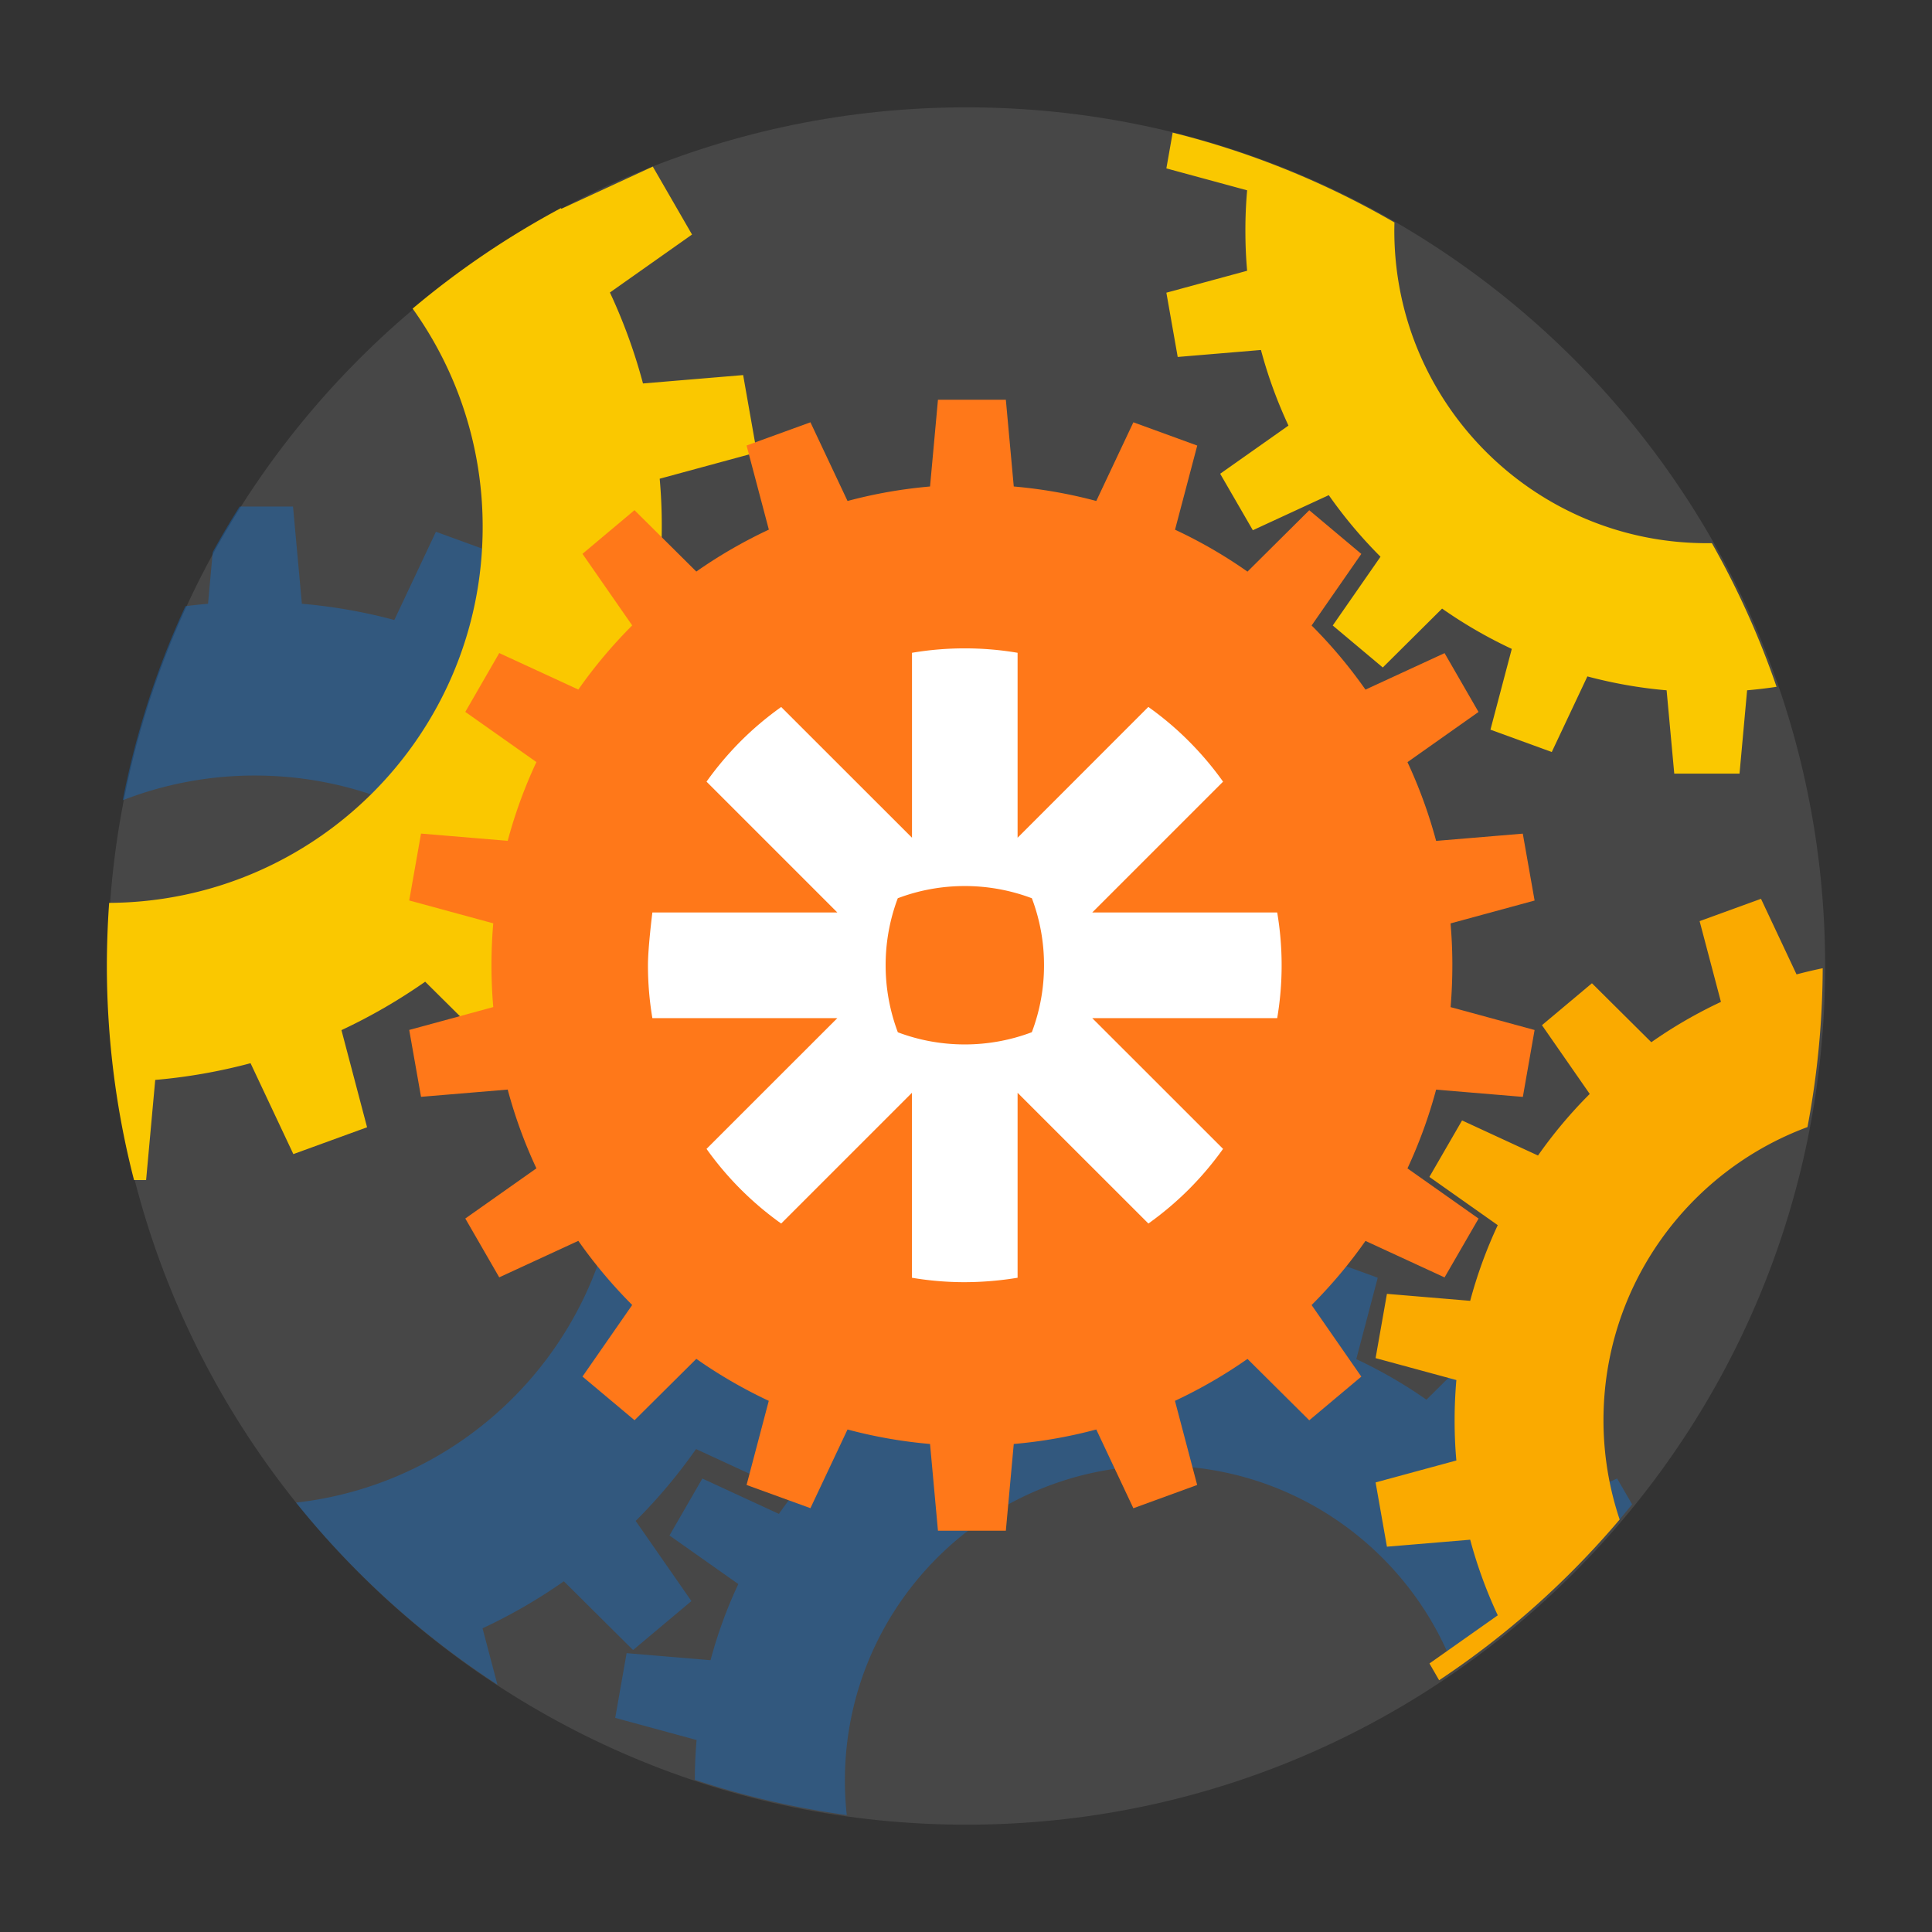 <svg xmlns="http://www.w3.org/2000/svg" width="576" height="576" fill="none"><rect width="100%" height="100%" fill="#333333" stroke="none"/><path fill="#fff" fill-opacity=".1" d="M288.141 544.002c141.385 0 256-114.615 256-256s-114.615-256-256-256-256 114.615-256 256 114.615 256 256 256Z"/><path fill="#0080FF" d="m260.082 295.982-28.96 2.419c-2.42-9.04-5.62-17.84-9.58-26.32l23.76-16.76-11.36-19.66-26.421 12.2a160.203 160.203 0 0 0-18-21.44l16.621-23.9-17.4-14.6-20.64 20.5a161.407 161.407 0 0 0-24.24-14.02l7.419-28.1-21.319-7.76-12.4 26.3a158.73 158.73 0 0 0-27.56-4.84l-2.64-28.98h-15.92c-2.8 4.44-5.48 8.96-8.02 13.58l-1.4 15.4c-2.26.2-4.52.44-6.74.72-8.52 18.46-14.8 37.9-18.68 57.86 12.56-4.88 25.92-7.38 39.4-7.36 60.04 0 108.72 48.68 108.72 108.72 0 55.9-42.18 101.941-96.46 108.041a256.505 256.505 0 0 0 60.04 54.28l-4.44-16.801c8.48-3.96 16.58-8.639 24.24-14.02l20.64 20.5 17.4-14.6-16.621-23.9c6.62-6.6 12.64-13.78 18-21.42l26.421 12.2 11.36-19.64-23.76-16.759c3.96-8.48 7.16-17.281 9.58-26.321l28.96 2.421 3.939-22.361-28.079-7.639c.4-4.62.6-9.28.6-14 .02-4.72-.2-9.38-.6-14l28.079-7.641-3.939-22.359v.06Z" opacity=".3"/><path fill="#0080FF" d="M459.318 451.342c-4.64-6.6-9.84-12.8-15.54-18.5l14.34-20.64-15.02-12.6-17.82 17.7c-6.62-4.64-13.62-8.68-20.92-12.1l6.4-24.26-18.4-6.7-10.7 22.7c-7.8-2.08-15.76-3.48-23.8-4.18l-2.28-25.02h-19.6l-2.3 25.02c-8.04.7-16 2.1-23.8 4.18l-10.7-22.7-18.42 6.7 6.42 24.26a137.7 137.7 0 0 0-20.92 12.1l-17.84-17.7-15 12.6 14.34 20.64c-5.72 5.7-10.92 11.9-15.54 18.5l-22.82-10.54-9.8 16.98 20.52 14.48c-3.42 7.3-6.2 14.9-8.28 22.7l-25.02-2.1-3.4 19.3 24.26 6.6c-.34 3.9-.52 7.86-.52 11.86 14.74 4.88 29.9 8.4 45.3 10.52-.38-3.42-.56-6.86-.56-10.3 0-51.84 42.02-93.88 93.86-93.88 40.22 0 74.52 25.28 87.9 60.82a256.91 256.91 0 0 0 52.94-49.28l-4.48-7.72-22.8 10.54v.02Z" opacity=".3"/><path fill="#FAC800" d="M143.899 157.142c0 61.66-49.8 111.68-111.36 112.04-.44 6.14-.66 12.34-.68 18.58 0 21.6 2.7 43.14 8.1 64.06h3.6l2.72-29.86c9.6-.82 19.12-2.5 28.42-4.98l12.76 27.1 21.98-8-7.64-28.96c8.72-4.08 17.081-8.92 24.961-14.44l21.299 21.12 17.92-15.04-17.14-24.64a167.19 167.19 0 0 0 18.56-22.08l27.22 12.58 11.7-20.26-24.48-17.28c4.08-8.74 7.38-17.8 9.88-27.12l29.84 2.5 4.06-23.04-28.94-7.88c.42-4.76.62-9.56.62-14.42.02-4.86-.2-9.66-.62-14.4l28.94-7.86-4.06-23.04-29.86 2.5c-2.48-9.32-5.78-18.38-9.86-27.12l24.48-17.28-11.7-20.26-27.24 12.58-.139-.2a256.588 256.588 0 0 0-44.221 29.96c13.62 19 20.92 41.78 20.88 65.14Z"/><path fill="#FF7819" d="M433 287.782c0-4.2-.18-8.36-.54-12.48l25.06-6.82-3.52-19.94-25.84 2.16c-2.16-8.06-5.02-15.92-8.54-23.48l21.18-14.96-10.12-17.54-23.58 10.88a143.671 143.671 0 0 0-16.06-19.12l14.82-21.34-15.52-13.02-18.42 18.3c-6.82-4.8-14.06-8.98-21.6-12.5l6.62-25.08-19.04-6.94-11.06 23.46c-8.06-2.16-16.28-3.6-24.6-4.32l-2.36-25.86h-20.24l-2.36 25.86c-8.32.72-16.54 2.16-24.6 4.32l-11.06-23.46-19.04 6.92 6.64 25.08c-7.56 3.54-14.8 7.72-21.62 12.5l-18.44-18.3-15.5 13.02 14.82 21.34c-5.9 5.9-11.28 12.3-16.06 19.12l-23.58-10.88-10.12 17.54 21.2 14.96c-3.54 7.56-6.4 15.42-8.56 23.48l-25.84-2.16-3.52 19.94 25.06 6.82c-.36 4.12-.54 8.28-.54 12.48 0 4.2.18 8.36.54 12.48l-25.06 6.82 3.52 19.94 25.84-2.16c2.16 8.06 5.02 15.92 8.56 23.48l-21.2 14.96 10.12 17.54 23.58-10.88a145.2 145.2 0 0 0 16.06 19.12l-14.82 21.34 15.52 13.02 18.42-18.3c6.82 4.8 14.06 8.98 21.6 12.52l-6.62 25.08 19.04 6.92 11.06-23.46c8.06 2.16 16.28 3.6 24.6 4.32l2.36 25.86h20.24l2.36-25.86c8.32-.72 16.54-2.16 24.6-4.32l11.06 23.48 19.02-6.94-6.62-25.08c7.56-3.54 14.8-7.72 21.62-12.5l18.42 18.3 15.52-13.02-14.82-21.34c5.9-5.9 11.28-12.3 16.06-19.12l23.58 10.88 10.14-17.54-21.2-14.96c3.52-7.56 6.38-15.42 8.54-23.48l25.86 2.16 3.5-19.94-25.04-6.82c.34-4.1.52-8.26.52-12.48Z"/><path fill="#FAAA00" d="M478.057 423.422c0-40.08 25.3-74.24 60.82-87.4 2.96-15.62 4.48-31.48 4.54-47.36-2.62.54-5.22 1.16-7.8 1.84l-10.6-22.54-18.3 6.66 6.36 24.08c-7.26 3.4-14.2 7.42-20.76 12.02l-17.7-17.58-14.9 12.5 14.24 20.5c-5.66 5.66-10.82 11.8-15.42 18.36l-22.64-10.46-9.74 16.84 20.38 14.38c-3.4 7.26-6.14 14.8-8.22 22.56l-24.82-2.08-3.38 19.16 24.08 6.54c-.34 3.96-.52 7.94-.52 12s.16 8.04.52 11.98l-24.08 6.54 3.38 19.16 24.82-2.08a136.87 136.87 0 0 0 8.22 22.54l-20.36 14.36 2.88 5c20.1-13.36 38.22-29.5 53.82-47.92a93.112 93.112 0 0 1-4.82-29.62v.02Z"/><path fill="#FAC800" d="M510.358 161.942h-1.48c-51.46 0-93.18-41.72-93.18-93.18 0-.82.02-1.64.04-2.44-20.68-11.98-42.92-21-66.12-26.78l-1.88 10.66 24.08 6.54a132.5 132.5 0 0 0-.52 12c0 4.04.16 8.04.52 11.98l-24.08 6.54 3.38 19.16 24.82-2.08c2.06 7.74 4.82 15.28 8.2 22.54l-20.36 14.36 9.74 16.84 22.64-10.46c4.6 6.56 9.76 12.7 15.42 18.36l-14.24 20.5 14.92 12.52 17.68-17.56c6.56 4.6 13.52 8.62 20.78 12.02l-6.36 24.08 18.28 6.66 10.62-22.54c7.74 2.06 15.64 3.46 23.62 4.14l2.28 24.84h19.46l2.26-24.84c2.96-.26 5.88-.6 8.78-1.04-5.1-14.84-11.56-29.2-19.3-42.86v.04Z"/><path fill="#fff" fill-rule="evenodd" d="M325.64 272.042h55.14c.88 5.2 1.32 10.44 1.32 15.68v.14c0 5.26-.44 10.5-1.32 15.68h-55.14l39 38.98a96.24 96.24 0 0 1-10.2 12.06 96.24 96.24 0 0 1-12.06 10.2l-39-38.98v55.14c-5.18.86-10.42 1.3-15.68 1.32h-.14c-5.24 0-10.5-.44-15.68-1.32v-55.14l-38.98 38.98a94.845 94.845 0 0 1-22.26-22.26l39-38.98H194.5c-.88-5.2-1.32-10.46-1.32-15.72v-.06c0-5.36 1.32-15.72 1.32-15.72h55.14l-39-39c3.06-4.3 6.46-8.32 10.18-12.06 3.74-3.74 7.78-7.14 12.08-10.2l39 38.98v-55.14a93.81 93.81 0 0 1 15.7-1.32h.1c5.26 0 10.5.44 15.68 1.32v55.14l38.98-39c4.3 3.06 8.34 6.46 12.06 10.2 3.74 3.74 7.16 7.78 10.22 12.08l-39 39Zm-18.02 35.72a56.06 56.06 0 0 0 3.64-19.94v-.08a56.12 56.12 0 0 0-3.62-19.94 56.667 56.667 0 0 0-19.94-3.64h-.08c-6.82 0-13.58 1.22-19.96 3.64a56.565 56.565 0 0 0-3.62 19.94v.08c0 6.8 1.24 13.56 3.64 19.94 6.36 2.4 13.12 3.62 19.92 3.62h.08c6.82 0 13.58-1.24 19.94-3.64v.02Z" clip-rule="evenodd"/></svg>